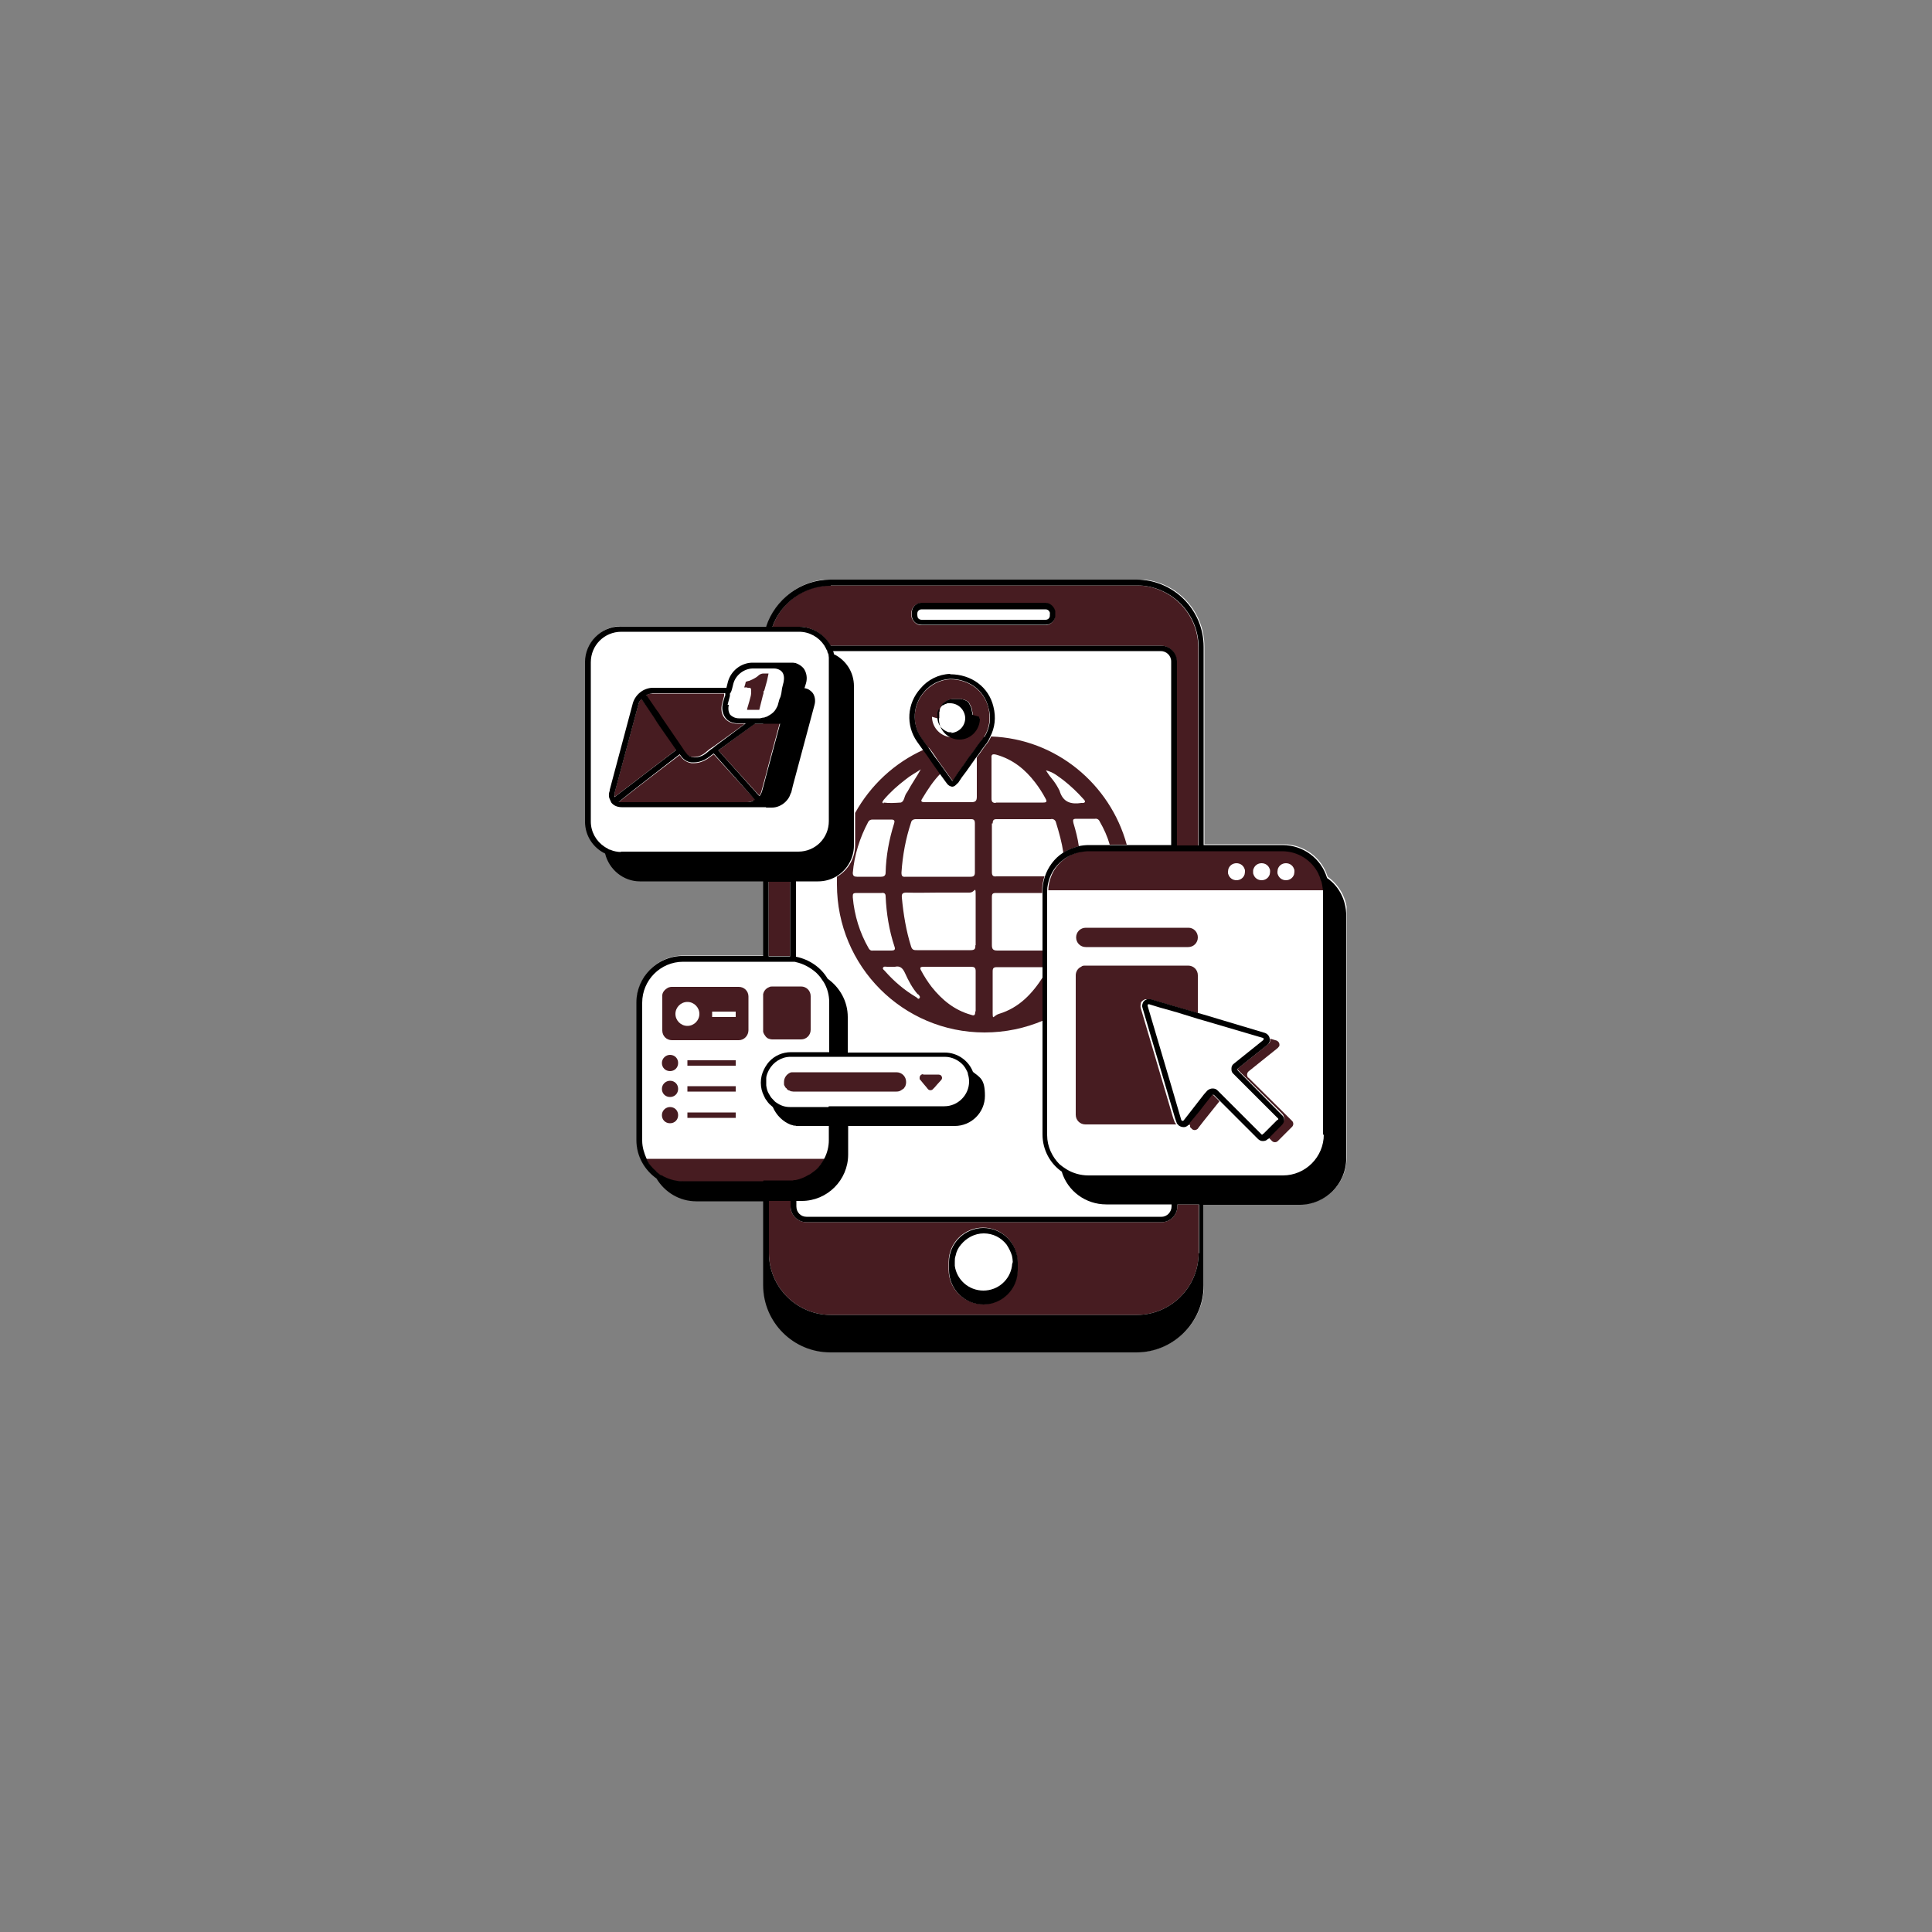 <?xml version="1.0" encoding="UTF-8"?>
<svg id="Layer_1" xmlns="http://www.w3.org/2000/svg" version="1.1" xmlns:xlink="http://www.w3.org/1999/xlink" viewBox="0 0 500 500">
  <rect x="0" y="0" width="500" height="500" fill="#808080" stroke="none"/>
  <!-- Generator: Adobe Illustrator 29.3.0, SVG Export Plug-In . SVG Version: 2.1.0 Build 146)  -->
  <defs>
    <style>
      .st0 {
        fill: #fff;
      }

      .st1 {
        fill: none;
      }

      .st2 {
        clip-path: url(#clippath-1);
      }

      .st3 {
        fill: #471c21;
      }

      .st4 {
        clip-path: url(#clippath);
      }
    </style>
    <clipPath id="clippath">
      <rect class="st1" x="151.5" y="150" width="197" height="200"/>
    </clipPath>
    <clipPath id="clippath-1">
      <rect class="st1" x="151.5" y="150" width="197" height="200"/>
    </clipPath>
  </defs>
  <g class="st4">
    <path class="st0" d="M348.5,236.9v62.8c0,6.6-5.4,12-12,12h-24.9v20.8c0,9.6-7.8,17.4-17.4,17.4h-79.2c-9.6,0-17.4-7.8-17.4-17.4v-21.7h-17.3c-4.4,0-8.2-2.4-10.3-5.9-3.1-2.1-5.2-5.8-5.2-9.9v-35.7c0-6.6,5.4-12,12-12h20.8v-19.3h-31.8c-4.4,0-8.1-3.1-9-7.2-3.2-1.5-5.2-4.7-5.2-8.3v-41.2c0-5.2,4.2-9.3,9.3-9.3h37.6c2.2-7,8.8-12.1,16.6-12.1h79.2c9.6,0,17.4,7.8,17.4,17.4v51.2h20.4c5.4,0,10,3.5,11.5,8.4,3.1,2.2,5.1,5.8,5.1,9.9Z"/>
  </g>
  <path class="st3" d="M203.8,247.4h-4.9v-19.3h5.6v19.3c-.2,0-.4,0-.7,0ZM304.6,311.7h5.6v12.6c0,8.8-7.2,16-16,16h-79.2c-8.8,0-16-7.2-16-16v-13.5h5.6v1.4c0,2.2,1.8,4.1,4.1,4.1h91.9c2.2,0,4.1-1.8,4.1-4.1v-.4h0ZM263.3,327.6c0-.4,0-.7,0-1,0-4.9-4-8.9-8.9-8.9s-8.9,4-8.9,8.9,0,.7,0,1c0,.4,0,.7,0,1,0,4.9,4,8.9,8.9,8.9s8.9-4,8.9-8.9,0-.6,0-1ZM203.9,162.2h-4c2.2-6.2,8.1-10.7,15-10.7h79.2c8.8,0,16,7.2,16,16v51.3h-5.6v-47.6c0-2.2-1.8-4.1-4.1-4.1h-85.5c-1.6-2.9-4.7-4.9-8.2-4.9h-2.9ZM235.9,159.1c0,.2,0,.4,0,.6.3,1.1,1.3,2.1,2.5,2.1h32.1c1.2,0,2.3-.9,2.5-2.1,0-.1,0-.4,0-.6v-.3c0-.2,0-.4,0-.6-.3-1.1-1.3-2.1-2.5-2.1h-32.1c-1.2,0-2.3.9-2.5,2.1,0,.1,0,.4,0,.6v.3ZM256.7,213.1c0,4.2,0,8.4,0,12.6,0,1,.4,1.2,1.2,1.1,2.7,0,5.4,0,8.2,0h4.2c-.4,1.2-.6,2.5-.6,3.9v.4h-11.9c-.9,0-1.1.2-1.1,1.1,0,4.2,0,8.2,0,12.4,0,1,.3,1.4,1.4,1.4,3.9,0,7.8,0,11.7,0v4.3h-5.8c-2,0-4,0-6,0-.9,0-1.1.3-1.1,1.1,0,3.3,0,6.7,0,9.9s0,1.6,1.6,1.1c5.3-1.6,8.7-5.3,11.5-9.7v11.4c-4.7,2-9.8,3.1-15.2,3.1-21.1,0-38.2-17.1-38.2-38.3s0-1.4,0-2c2.8-1.6,4.7-4.7,4.7-8.1v-8.4c4-7.2,10.2-13,17.8-16.4.9,1.2,1.8,2.5,2.7,3.7l1.7,2.4c-1.9,1.9-3.4,4.2-4.9,6.7-.4.6,0,.8.6.8h6.2c2,0,4,0,6,0,1,0,1.4-.3,1.4-1.4,0-3.1,0-6.2,0-9.3v-.9c.9-1.1,1.6-2.3,2.5-3.4.5-.6.9-1.3,1.2-2,16.8.6,30.8,12.3,35.1,28h-4.4c-.6-2.1-1.5-4.1-2.6-6-.2-.5-.7-.8-1.2-.7h-4.8c-.9,0-1,.2-.8,1.1.6,2,1.1,3.9,1.4,6-1.4.4-2.8.9-4,1.7-.4-2.7-1.1-5.2-1.9-7.8-.1-.6-.7-1.1-1.4-.9h-14.1c-.7,0-.9.4-.9,1.1ZM236.9,212c-.5,0-1,.3-1.1.8-1.4,4.2-2.2,8.5-2.5,13,0,.9.2,1.2,1.1,1.1,2.8,0,5.7,0,8.4,0h8.4c.8,0,1.1-.3,1.1-1.1v-12.8c0-.6-.2-1-.9-1-4.9,0-9.7,0-14.6,0ZM228.7,207.7c1.4.2,2.9.1,4.4,0,.9-.2.9-1.5,1.4-2.3.1-.2.3-.4.4-.6,1-1.9,2.3-3.7,3.4-5.7-1.3.9-2.7,1.6-3.9,2.6-2.1,1.6-4,3.3-5.7,5.3-.1.2-.7.8,0,.9ZM221.7,226.9c1.1,0,2.1,0,3.2,0s2.1,0,3.1,0c.9,0,1.2-.4,1.2-1.1.1-4.3.9-8.6,2.2-12.7.2-.6.1-1-.7-1h-4.9c-.5,0-.9.2-1.1.6-2.2,4.1-3.6,8.6-4,13.2,0,.8.4,1,1.1,1ZM230.7,246c.7,0,1.1-.2.8-1-1.4-4.2-2.1-8.6-2.3-13,0-.8-.4-1-1.1-.9-1,0-2,0-3,0h0c-1.1,0-2.2,0-3.3,0s-1.1.2-1.1,1.1c.4,4.7,1.8,9.2,4.1,13.2.2.4.6.7,1.1.6h4.8ZM237.5,257.3c-1.4-1.6-2.4-3.5-3.3-5.5-.6-1.3-1.3-1.9-2.6-1.6h-2c-.4,0-.9-.2-1.1.3-.1.4.4.6.6.9,2.3,2.6,4.9,4.8,7.9,6.6.3.1.6.7.9.4.4-.4,0-.8-.3-1.1ZM252.5,261.7c0-3.5,0-6.9,0-10.4,0-.9-.4-1.1-1.2-1.1-2,0-4,0-6.1,0h-6.2c-.9,0-1,.3-.6,1,.8,1.5,1.7,2.9,2.7,4.2,2.7,3.4,5.9,6,10.1,7.2.8.3,1.2.3,1.2-.8ZM252.5,244.7c0-4,0-8.1,0-12.1s0-1.6-1.6-1.6h-8.1c-2.7,0-5.4.1-8.2,0-1,0-1.3.3-1.2,1.3.4,4.3,1.1,8.6,2.4,12.7.3.9.8.9,1.5.9,4.7,0,9.2,0,13.9,0,1,0,1.3-.3,1.2-1.3ZM270.7,199.4c.7,1.1,1.3,1.9,1.9,2.6.6.8,1.1,1.6,1.6,2.6.9,3.1,3,3.6,5.7,3.2.3,0,.7.1.9-.3,0-.3-.2-.5-.4-.7-1.6-1.8-3.3-3.4-5.2-4.9-1.3-.9-2.4-2-4.4-2.5ZM257.7,207.7c2,0,4,0,6,0h6.3c.9,0,1-.3.6-1-.8-1.5-1.7-2.9-2.7-4.2-2.6-3.4-5.8-6-10.1-7.2-.9-.2-1.3-.1-1.2.9v10.5c0,.8.3,1.1,1.1,1.1ZM240.2,193.5c-.6-.8-1.1-1.6-1.7-2.4-2.6-3.7-2.3-8.6.7-12,1.7-1.9,4.1-3.2,6.7-3.3,4.8,0,8.8,2.9,9.9,7.4.6,2.7.3,5.1-1.1,7.5-.2.4-.5.8-.8,1.1-.9,1.1-1.6,2.3-2.5,3.4s-1.6,2.4-2.5,3.5c-.7,1-1.4,2-2.1,3.1h0c0,.2-.1.3-.2.3s0,0-.2-.2l-2-2.8-1.6-2.2c-.7-1.1-1.5-2.3-2.4-3.4ZM241.2,185.5c0,2.9,2.4,5.3,5.3,5.3,2.9,0,5.2-2.4,5.3-5.3v-.5c0-.4-.1-.6-.2-1q0,0,0-.1c0-.1,0-.2-.1-.4,0,0,0,0,0-.1,0,0,0-.2-.1-.3,0,0,0,0,0-.1,0,0-.1-.2-.2-.3h0c0-.2-.1-.3-.2-.4,0,0,0,0,0-.1,0,0-.1-.1-.2-.3h0c0-.1-.2-.2-.3-.4,0,0,0,0-.1,0,0,0-.2-.1-.3-.2,0,0,0,0-.1,0,0,0-.2-.1-.3-.2,0,0,0,0-.1,0,0,0-.2,0-.3-.1,0,0-.1,0-.1,0,0,0-.2,0-.3-.1,0,0-.1,0-.2,0,0,0-.2,0-.3,0h-.2c0,0-.2,0-.3,0h-1.1c-.1,0-.3,0-.4,0h0c-.8.1-1.6.5-2.2,1.1,0,0-.2.1-.3.3h0c0,0,0,.1,0,.1l-.2.2h0c0,.1-.1.3-.2.4,0,0,0,0,0,0,0,0-.1.2-.2.3,0,0,0,0,0,.1,0,.1-.1.2-.1.4s0,0,0,.1c0,.1,0,.2-.1.4q0,0,0,.1c0,.1,0,.2,0,.4s0,0,0,.1c0,.1,0,.2,0,.4v.5h0c0,.1-.2.2-.2.2ZM193.4,207.6c.6,0,1.1-.2,1.6-.4h.5v-.2c-.1,0-10.8-11.8-10.8-11.8l-1.2.9c-1.2.9-2.6,1.4-3.8,1.4s-.5,0-.8,0c-1.1-.2-2.1-.8-2.7-1.7l-.3-.4-9.8,7.5-.9.7-.9.7-4.2,3.3h-.1c0,.1.6.1.6.1.1,0,.3,0,.4,0h32.5ZM197.5,187.3h-2.2l-9.4,6.9,10.6,11.7c.3-.4.5-.8.6-1.3l.5-1.8.7-2.6.7-2.7,2.8-10.4c-.3,0-.5,0-.8,0h-3.5ZM165.8,201.1l.9-.7,8.4-6.4-4.8-6.9-1-1.6-3.3-4.7c-.4.4-.6.9-.8,1.5l-6.1,22.7c-.1.4-.1.9,0,1.2l5.8-4.4.9-.7ZM169.7,183.7l.5.8.5.8,5.4,7.8.4.6.4.6.4.5c.4.6,1.1,1,1.8,1.1,1.1.1,2.3-.2,3.4-1.1l1.1-.9.6-.4.6-.4,8-5.8h-2c-1.4,0-2.6-.6-3.3-1.5-.8-1-1-2.4-.6-3.8l.5-1.9v-.6c.1,0-18.7,0-18.7,0-.5,0-.9.1-1.4.4h-.5.1c0,.1,2.6,3.9,2.6,3.9ZM193.3,178h.3c.1,0,.3,0,.4,0h0c.3,0,.4.3.4.7,0,0,0,.1,0,.3,0,.1,0,.3,0,.4h0c0,.3-.1.5-.1.7-.4,1.6-.3,1.1-.9,3.2,0,.1,0,.3-.1.4h3.2l.9-3.6.2-.7v-.5c.1,0,.2-.2.2-.2l.2-.7.5-1.8.4-1.9h-1.3c-.5,0-1,.2-1.4.6-.4.4-.9.6-1.4.9-.3.1-.6.3-.9.4-.2,0-.5.1-.7.2,0,0,0,0-.1,0,0,0-.1,0-.1.1-.1.4-.2.9-.4,1.4h.9ZM203.8,305.7c.2,0,.5,0,.7,0,.2,0,.5,0,.7,0s.5,0,.7-.1c1.2-.2,2.3-.7,3.3-1.3.4-.2.7-.4,1.1-.7.3-.2.6-.4.9-.7.9-.9,1.6-1.9,2.2-3h-46.2c.4.8.9,1.6,1.4,2.2.4.4.7.8,1.1,1.1.1.1.3.3.4.4.3.2.5.4.8.6,0,0,.1,0,.3.1,1.6,1,3.4,1.5,5.4,1.5h27.1ZM191.3,269.2h-17.4c-1.4,0-2.5-1.1-2.5-2.5v-8.7c0-.1,0-.4,0-.5.1-.9.8-1.5,1.5-1.9.3-.1.6-.2.9-.2h17.4c1.4,0,2.5,1.1,2.5,2.5v8.7c0,1.4-1.1,2.6-2.5,2.6ZM181,262.4c0-1.7-1.4-3.1-3.1-3.1s-3.1,1.4-3.1,3.1,1.4,3.1,3.1,3.1,3.1-1.4,3.1-3.1ZM190.4,261.8h-6.1v1.4h6.1v-1.4ZM203.6,281.8c.1.1.4.4.6.4.1,0,.3.1.4.2.2,0,.4.1.7.1h26.7c.5,0,.9-.1,1.3-.4.2-.1.4-.3.6-.4.1-.2.3-.4.4-.6.1-.3.2-.6.2-1.1,0-1.4-1.1-2.5-2.5-2.5h-26.8c-.2,0-.5,0-.7.1-.9.4-1.6,1.3-1.6,2.4s0,.7.2,1.1c.1.3.3.5.5.6ZM238.9,278c-.5,0-.9.4-.9.9s0,.4.2.6l.9,1.1.6.7.4.5.2.2c.3.2.7.2,1,0,0,0,0,0,0,0,0,0,0,0,0,0l.6-.6.6-.7,1-1.1c.4-.4.4-.9,0-1.3-.1-.1-.4-.2-.6-.2h-4ZM198.2,256c-.4.4-.6.8-.7,1.3,0,.1,0,.4,0,.5v8.7c0,.2,0,.4,0,.5.1.5.4.9.7,1.3.2.2.4.4.7.5.3.1.6.2,1,.2h7.4c1.4,0,2.5-1.1,2.5-2.5v-8.7c0-1.4-1.1-2.5-2.5-2.5h-7.3c-.4,0-.7,0-1,.2-.3.1-.6.3-.8.5ZM173.4,273c-1.1,0-2.1.9-2.1,2.1s.9,2.1,2.1,2.1,2.1-.9,2.1-2.1-.9-2.1-2.1-2.1ZM190.4,274.4h-12.5v1.4h12.5v-1.4ZM173.4,279.7c-1.1,0-2.1.9-2.1,2.1s.9,2.1,2.1,2.1,2.1-.9,2.1-2.1-.9-2.1-2.1-2.1ZM190.4,281.1h-12.5v1.4h12.5v-1.4ZM173.4,286.5c-1.1,0-2.1.9-2.1,2.1s.9,2.1,2.1,2.1,2.1-.9,2.1-2.1-.9-2.1-2.1-2.1ZM177.9,289.3h12.5v-1.4h-12.5v1.4ZM310.2,220.1h21.8c4.2,0,7.7,2.4,9.5,5.8.1.4.3.6.4,1,.1.4.2.7.4,1.1.2.8.3,1.6.4,2.4h-71.4c0-1.2.3-2.4.7-3.5.7-1.9,1.9-3.4,3.5-4.6,1.1-.9,2.5-1.5,4-1.9.8-.1,1.6-.3,2.4-.3h28.4ZM330.6,225.6c0,.3,0,.5.1.7.3.9,1.1,1.5,2.1,1.5s1.8-.6,2.1-1.5c0-.2.1-.4.1-.7s0-.5-.1-.7c-.3-.9-1.1-1.5-2.1-1.5s-1.8.6-2.1,1.5c0,.2-.1.4-.1.7ZM324.3,225.6c0,.3,0,.5.1.7.3.9,1.1,1.5,2.1,1.5s1.8-.6,2.1-1.5c0-.2.1-.4.1-.7s0-.5-.1-.7c-.3-.9-1.1-1.5-2.1-1.5s-1.8.6-2.1,1.5c-.1.2-.1.4-.1.7ZM317.8,225.6c0,.3,0,.5.1.7.3.9,1.1,1.5,2.1,1.5s1.8-.6,2.1-1.5c0-.2.1-.4.1-.7s0-.5-.1-.7c-.3-.9-1.1-1.5-2.1-1.5s-1.8.6-2.1,1.5c0,.2-.1.4-.1.7ZM307.6,240.1h-26.6c-1.4,0-2.5,1.1-2.5,2.5s1.1,2.5,2.5,2.5h26.5c1.4,0,2.5-1.1,2.5-2.5,0-1.4-1.1-2.5-2.4-2.5ZM296.7,258.6c.4,0,.6,0,1,0l5.4,1.6.7.2.7.2,5.5,1.6v-9.8c0-1.4-1.1-2.5-2.5-2.5h-26.6c-.4,0-.8,0-1.1.3-.9.4-1.4,1.3-1.4,2.2v36.1c0,1.4,1.1,2.5,2.5,2.5h23.5c-.1-.2-.3-.4-.4-.6l-.4-1.1-.7-2.4-7.7-26.1c-.1-.4,0-.9.1-1.4.3-.4.6-.6,1.1-.8ZM323,278.9h0c-.4-.6-.3-1.2.1-1.6l7.6-6.1c.1-.1.3-.4.4-.5.1-.6-.1-1.1-.7-1.4l-1.7-.5c0,.2,0,.4,0,.6,0,.4-.3.6-.6.9l-7.6,6.1c0,0-.1.2-.1.2,0,0,0,.1,0,.3l11.4,11.3c.7.7.7,1.9,0,2.5l-3.6,3.6,1,1c.4.4,1.1.4,1.5,0l3.7-3.7c.4-.4.4-1.1,0-1.5l-11.3-11.2ZM313.5,283.3l-1.9,2.4-.7.9-.7.9h0c0,0-2.4,3-2.4,3l-.4.6h.6v.6c.2.2.4.4.5.5.4.4,1.1.3,1.5-.1l.2-.3.7-.9.7-.9,4-5-1.6-1.6c0-.1-.4-.1-.5,0Z"/>
  <g class="st2">
    <path d="M238.5,161.7h32.1c1.2,0,2.3-.9,2.5-2.1,0-.1,0-.4,0-.6v-.3c0-.2,0-.4,0-.6-.3-1.1-1.3-2.1-2.5-2.1h-32.1c-1.2,0-2.3.9-2.5,2.1,0,.1,0,.4,0,.6v.3c0,.2,0,.4,0,.6.2,1.2,1.2,2.1,2.5,2.1ZM237.4,159h0c0-.4,0-.5.1-.7.2-.4.6-.6,1-.6h32.1c.4,0,.8.2,1,.6s.1.4.1.6v.3c0,.2,0,.4-.1.6-.2.4-.6.6-1,.6h-32.1c-.4,0-.8-.2-1-.6,0-.1-.1-.4-.1-.6h0ZM254.5,317.8c-4.9,0-8.9,4-8.9,8.9s0,.7,0,1c0,.4,0,.7,0,1,0,4.9,4,8.9,8.9,8.9s8.9-4,8.9-8.9,0-.7,0-1c0-.4,0-.7,0-1,0-4.9-4-8.9-8.9-8.9ZM261.9,327.6c-.5,3.6-3.6,6.4-7.4,6.4s-6.9-2.8-7.4-6.4c0-.4,0-.7,0-1,0-.6,0-1.1.2-1.6.2-1.1.7-2.1,1.4-2.9,1.4-1.7,3.5-2.9,5.9-2.9s4.5,1.1,5.9,2.9c.6.9,1.1,1.9,1.4,2.9.1.5.2,1.1.2,1.6-.1.4-.2.6-.2,1ZM251.7,185c0-.4-.1-.6-.2-1q0,0,0-.1c0-.1,0-.2-.1-.4,0,0,0,0,0-.1,0,0,0-.2-.1-.3,0,0,0,0,0-.1,0,0-.1-.2-.2-.3h0c0-.2-.1-.3-.2-.4,0,0,0,0,0-.1,0,0-.1-.1-.2-.3h0c0-.1-.2-.2-.3-.4,0,0,0,0-.1,0,0,0-.2-.1-.3-.2,0,0,0,0-.1,0,0,0-.2-.1-.3-.2,0,0,0,0-.1,0,0,0-.2,0-.3-.1,0,0-.1,0-.1,0,0,0-.2,0-.3-.1,0,0-.1,0-.2,0,0,0-.2,0-.3,0h-.2c0,0-.2,0-.3,0h-1.1c-.1,0-.3,0-.4,0h0c-.8.1-1.6.5-2.2,1.1,0,0-.2.1-.3.3h0c0,0,0,.1,0,.1,0,0-.1.1-.2.2h0c0,.1-.1.3-.2.4,0,0,0,0,0,0,0,0-.1.2-.2.3,0,0,0,0,0,.1,0,.1-.1.2-.1.4s0,0,0,.1c0,.1,0,.2-.1.4q0,0,0,.1c0,.1,0,.2,0,.4s0,0,0,.1c0,.1,0,.2,0,.4v.5h0v.3c0,2.9,2.4,5.3,5.3,5.3,2.9,0,5.2-2.4,5.3-5.3-.2-.2-.2-.4-.2-.6ZM246.4,189.5c-.3,0-.5,0-.8,0-.2,0-.4-.1-.6-.2-1.4-.6-2.4-2-2.4-3.6v-.4c0-.1,0-.3,0-.4,0,0,0-.2,0-.3,0-.1,0-.3.1-.4,0,0,0-.1.1-.3,0-.1.1-.3.2-.4,0,0,.1-.1.2-.2,0,0,.1-.2.2-.3h0c0,0,.1-.1.2-.2.1,0,.2-.2.4-.3,0,0,0,0,.1,0,.1,0,.4-.2.5-.3h0c.2,0,.4-.1.6-.2h.2c.1,0,.3,0,.5,0h0c2.1,0,3.8,1.7,3.9,3.8,0,2.1-1.6,3.8-3.8,3.9ZM343.4,227.1c-1.5-4.9-6.1-8.4-11.5-8.4h-20.4v-51.3c0-9.6-7.8-17.4-17.4-17.4h-79.2c-7.7,0-14.3,5.1-16.6,12.1h-37.6c-5.2,0-9.3,4.2-9.3,9.3v41.2c0,3.7,2.1,6.8,5.2,8.3,1,4.1,4.7,7.2,9,7.2h31.9v19.3h-20.8c-6.6,0-12,5.4-12,12v35.7c0,4.1,2.1,7.7,5.2,9.9,2.1,3.5,5.9,5.9,10.3,5.9h17.3v21.7c0,9.6,7.8,17.4,17.4,17.4h79.2c9.6,0,17.4-7.8,17.4-17.4v-20.8h24.9c6.6,0,12-5.4,12-12v-62.8c0-4.1-1.9-7.7-5-9.8ZM215,151.5h79.2c8.8,0,16,7.2,16,16v51.3h-5.6v-47.6c0-2.2-1.8-4.1-4.1-4.1h-85.5c-1.6-2.9-4.7-4.9-8.2-4.9h-6.9c2.2-6.2,8.2-10.6,15.1-10.6ZM274.8,303.3c1.5,4.9,6.1,8.4,11.5,8.4h16.9v.5c0,1.4-1.1,2.7-2.6,2.7h-91.9c-1.4,0-2.6-1.1-2.6-2.7v-1.4h1.4c6.6,0,12-5.4,12-12v-7.4h27.6c4.3,0,7.8-3.5,7.8-7.8s-1.2-4.7-3.1-6.2c-1.1-2.9-4-5-7.3-5h-25.1v-9.2c0-4.1-2.1-7.7-5.2-9.9-1.7-2.9-4.7-5-8.2-5.7v-19.5h5.7c1.6,0,3.2-.4,4.6-1.2,2.8-1.6,4.7-4.7,4.7-8.1v-41.2c0-3.7-2.1-6.8-5.2-8.3,0-.3-.1-.6-.2-.8h84.8c1.4,0,2.7,1.1,2.7,2.7v47.5h-21.3c-.9,0-1.8.1-2.7.3-1.4.4-2.8.9-4,1.7-2.2,1.4-3.9,3.7-4.7,6.2-.4,1.2-.6,2.5-.6,3.9v62.8c0,4,2,7.6,5.1,9.7ZM214.4,286.5h-10c-1.3,0-2.4-.4-3.4-1.1-.4-.2-.6-.5-.9-.8s-.6-.6-.8-1c-.1-.1-.2-.4-.3-.5-.4-.6-.6-1.4-.7-2.2,0-.3,0-.6,0-.9s0-.6,0-.9c0-.8.4-1.6.7-2.2,1.1-2,3.2-3.4,5.6-3.4h39.9c1.9,0,3.7.9,4.9,2.3.3.4.5.7.7,1.1.2.4.4.7.4,1.1.2.6.3,1.3.3,1.9,0,3.5-2.9,6.4-6.4,6.4h-29.9ZM160.8,220.5c-1,0-2-.2-2.9-.6-.3,0-.5-.2-.8-.4-.3-.1-.5-.3-.7-.4-2.1-1.4-3.5-3.8-3.5-6.5v-41.2c0-4.4,3.5-7.9,7.9-7.9h46c2.7,0,5.1,1.4,6.5,3.5.1.2.3.5.4.7.1.2.2.5.4.7,0,0,0,.1,0,.1,0,.3.2.6.3.8,0,.3.1.6.1.9,0,.4,0,.8,0,1.1v41.2c0,4.4-3.5,7.9-7.9,7.9h-46ZM204.5,228.2v19.3c-.2,0-.5,0-.7,0h-4.9v-19.3h5.6ZM197.5,305.7h-20.8c-2,0-3.9-.6-5.4-1.5,0,0-.1,0-.3-.1-.3-.1-.5-.4-.8-.6-.1-.1-.3-.2-.4-.4-.4-.4-.8-.7-1.1-1.1-.6-.6-1.1-1.4-1.4-2.2-.6-1.4-1.1-2.9-1.1-4.6v-35.7c0-5.8,4.7-10.6,10.6-10.6h27.1c.2,0,.5,0,.7,0,.2,0,.5,0,.7,0s.5,0,.7.1c1.9.4,3.7,1.4,5.2,2.7.4.4.8.8,1.1,1.2.3.4.6.9.9,1.3.9,1.5,1.4,3.3,1.4,5.2v12.9h-9.9c-2.2,0-4.2.9-5.6,2.4-.3.3-.5.6-.7.9-.3.4-.5.8-.7,1.2-.5,1-.8,2.1-.8,3.4s.3,2.4.8,3.4c.2.4.4.9.7,1.2.2.3.4.6.7.9s.6.5.9.8c.9,2.1,2.6,3.8,4.7,4.6.2,0,.5.1.7.2.2,0,.5,0,.7.1.4,0,.7,0,1.1,0h7.3v3.7c0,1.6-.4,3.2-1.1,4.6-.6,1.1-1.3,2.2-2.2,3-.3.3-.6.5-.9.7-.4.3-.6.5-1.1.7-1,.6-2.2,1.1-3.3,1.3-.2,0-.5,0-.7.1-.2,0-.5,0-.7,0s-.5,0-.7,0h-6.2ZM310.2,324.3c0,8.8-7.2,16-16,16h-79.2c-8.8,0-16-7.2-16-16v-13.5h5.6v1.4c0,2.2,1.8,4.1,4.1,4.1h91.9c2.2,0,4.1-1.8,4.1-4.1v-.5h5.6v12.7h0ZM342.6,293.6c0,5.8-4.7,10.6-10.6,10.6h-50.3c-2.1,0-4.1-.6-5.7-1.6-.3-.2-.6-.4-.9-.6s-.6-.5-.9-.7c-1.9-1.9-3.2-4.6-3.2-7.5v-63.2c0-1.2.3-2.4.7-3.5.7-1.9,1.9-3.4,3.5-4.6,1.1-.9,2.5-1.5,4-1.9.8-.1,1.6-.3,2.4-.3h50.2c4.2,0,7.7,2.4,9.4,5.8.1.4.3.6.4,1,.1.4.2.7.4,1.1.2.8.3,1.6.4,2.4v63.1h0ZM320.3,277c0,0,0-.2,0-.3s0-.1.1-.2l7.6-6.1c.3-.2.5-.6.6-.9,0-.2,0-.4,0-.6,0-.7-.6-1.4-1.3-1.6l-15.7-4.7-.7-.2-.7-.2h0l-5.5-1.6-.7-.2-.7-.2-5.4-1.6c-.4,0-.7,0-1,0-.4.1-.9.4-1.1.9-.2.4-.3.9-.1,1.4l7.7,26.1.7,2.4.4,1.1c0,.2.2.4.4.6,0,0,.1.1.2.2.4.3.9.4,1.3.4.5,0,.9-.3,1.2-.6l.4-.6,2.4-2.9h0c0,0,.7-.9.7-.9l.7-.9,1.9-2.4c.1-.1.4-.1.5,0l1.6,1.6,9.7,9.7h0c.4.4.8.6,1.3.6s.9-.1,1.3-.5h.1c0-.1,3.6-3.7,3.6-3.7.7-.7.7-1.9,0-2.5l-11.4-11.5ZM330.6,289.8l-3.6,3.6h-.1c-.1.3-.4.3-.5.1l-9.7-9.7-1.6-1.6c-.4-.4-.8-.5-1.3-.5s-.9.2-1.3.5q0,0-.1.1l-.8.9-.7.9-.7.9h0c0,0-2.8,3.6-2.8,3.6l-1.1,1.4c-.1.1-.4.1-.5,0,0,0,0-.1-.1-.2l-1-3.4-.7-2.4-.7-2.4-6.3-21.3c0-.2,0-.4.2-.4h.2l2.6.8,3.2.9.7.2.7.2,5.5,1.7h0l.7.2.7.2,15.3,4.5c.2,0,.3.3.2.4,0,0,0,.1-.1.2l-7.6,6.1c-.4.3-.6.7-.6,1.2,0,.5,0,.9.4,1.3q0,0,.1.1l11.3,11.3c.4.3.4.5.2.6ZM245.9,174.4c-3,.1-5.8,1.5-7.7,3.8-3.5,3.9-3.8,9.5-.9,13.7.5.7,1,1.4,1.5,2.1.9,1.2,1.8,2.5,2.6,3.7l1.7,2.4,1.9,2.6c.4.6.9.8,1.4.9.5,0,.9-.3,1.4-.9h.1c.7-1.1,1.4-2.1,2.2-3.1.8-1.1,1.6-2.3,2.4-3.4.9-1.1,1.6-2.3,2.5-3.4.5-.6.9-1.3,1.2-2,1.3-2.5,1.6-5.1.9-7.9-1.2-5.1-5.7-8.4-11.2-8.4ZM254.6,190.7c-.2.4-.5.8-.8,1.1-.9,1.1-1.6,2.3-2.5,3.4s-1.6,2.4-2.5,3.5c-.7,1-1.4,2-2.1,3.1h0c0,.2-.1.3-.2.3s0,0-.2-.2l-2-2.8-1.6-2.2c-.9-1.1-1.6-2.3-2.5-3.5-.6-.8-1.1-1.6-1.7-2.4-2.6-3.7-2.3-8.6.7-12,1.6-1.9,4.1-3.2,6.7-3.3,4.8,0,8.8,2.9,9.9,7.4.8,2.7.4,5.2-1,7.6ZM198.2,209h1.6c1.2,0,2.4-.5,3.4-1.4h0c.6-.6,1-1.1,1.3-1.9,0-.2.2-.4.3-.7l.4-1.7.7-2.6,4.9-18.3c.3-1.1.1-2.3-.5-3.1-.5-.6-1.2-1.1-2.1-1.2l.4-1.3c.4-1.4.1-2.8-.6-3.8-.5-.6-1.2-1.1-2.1-1.4-.2,0-.5-.1-.7-.1h-10.6c-2.9.1-5.4,2.1-6.2,4.9l-.4,1.6h-19.2c-2.3.1-4.3,1.7-5,3.9l-6,22.5v.2c-.3.8-.3,1.6,0,2.2.1.3.3.6.4.9.6.8,1.6,1.2,2.7,1.2h37.4ZM188.3,182.4l.6-2.3v-.6c.1,0,.4-.7.4-.7l.2-.7.3-1.2c.6-2.2,2.7-3.8,4.9-3.9h5.6c.9,0,1.7.4,2.1.9.5.6.6,1.6.4,2.6l-.4,1.6h0c0,.1-.1.7-.1.7h0c0,.1-.1.7-.1.7h0c0,0-.2.8-.2.8l-.3.7-.3,1.1h0c-.1.6-.4,1-.6,1.4-.4.7-1,1.2-1.7,1.6-.2.1-.5.3-.7.4-.2,0-.4.1-.6.2h0c-.4,0-.7.1-1.1.2h-5.5c-.9,0-1.7-.4-2.2-.9-.5-.7-.6-1.6-.4-2.6ZM167.5,179.8c.4-.2.9-.3,1.4-.4h18.8v.6c-.1,0-.6,1.9-.6,1.9-.4,1.4-.1,2.8.6,3.8.7,1,1.9,1.5,3.3,1.5h2l-7.9,5.9-.6.5-.6.4-1.1.9c-1.1.9-2.4,1.2-3.4,1.1-.7-.1-1.4-.5-1.8-1.1l-.4-.5-.4-.6-.4-.6-5.4-7.9-.5-.8-.6-.8-2.6-3.8h-.1c0-.1.6-.1.6-.1ZM159.1,205.1l6.1-22.7c.1-.6.4-1.1.8-1.5l3.2,4.7,1,1.6,4.8,6.9-8.4,6.4-.9.7-.9.7-5.8,4.4c0-.3,0-.7.1-1.2ZM195,207.2c-.5.3-1.1.4-1.6.4h-32.4c-.1,0-.3,0-.4,0h-.6.1c0-.1,4.2-3.4,4.2-3.4l.9-.7.9-.7,9.8-7.6.3.4c.6.9,1.6,1.6,2.7,1.7.2,0,.5,0,.8,0,1.2,0,2.6-.5,3.8-1.4l1.2-.9,10.6,11.9v.2c.1,0-.4,0-.4,0ZM196.4,205.9l-10.5-11.7,9.5-6.9h5.7c.3,0,.5,0,.8,0l-2.8,10.4-.7,2.6-.7,2.7-.5,1.8c-.1.4-.4.9-.6,1.2Z"/>
  </g>
</svg>